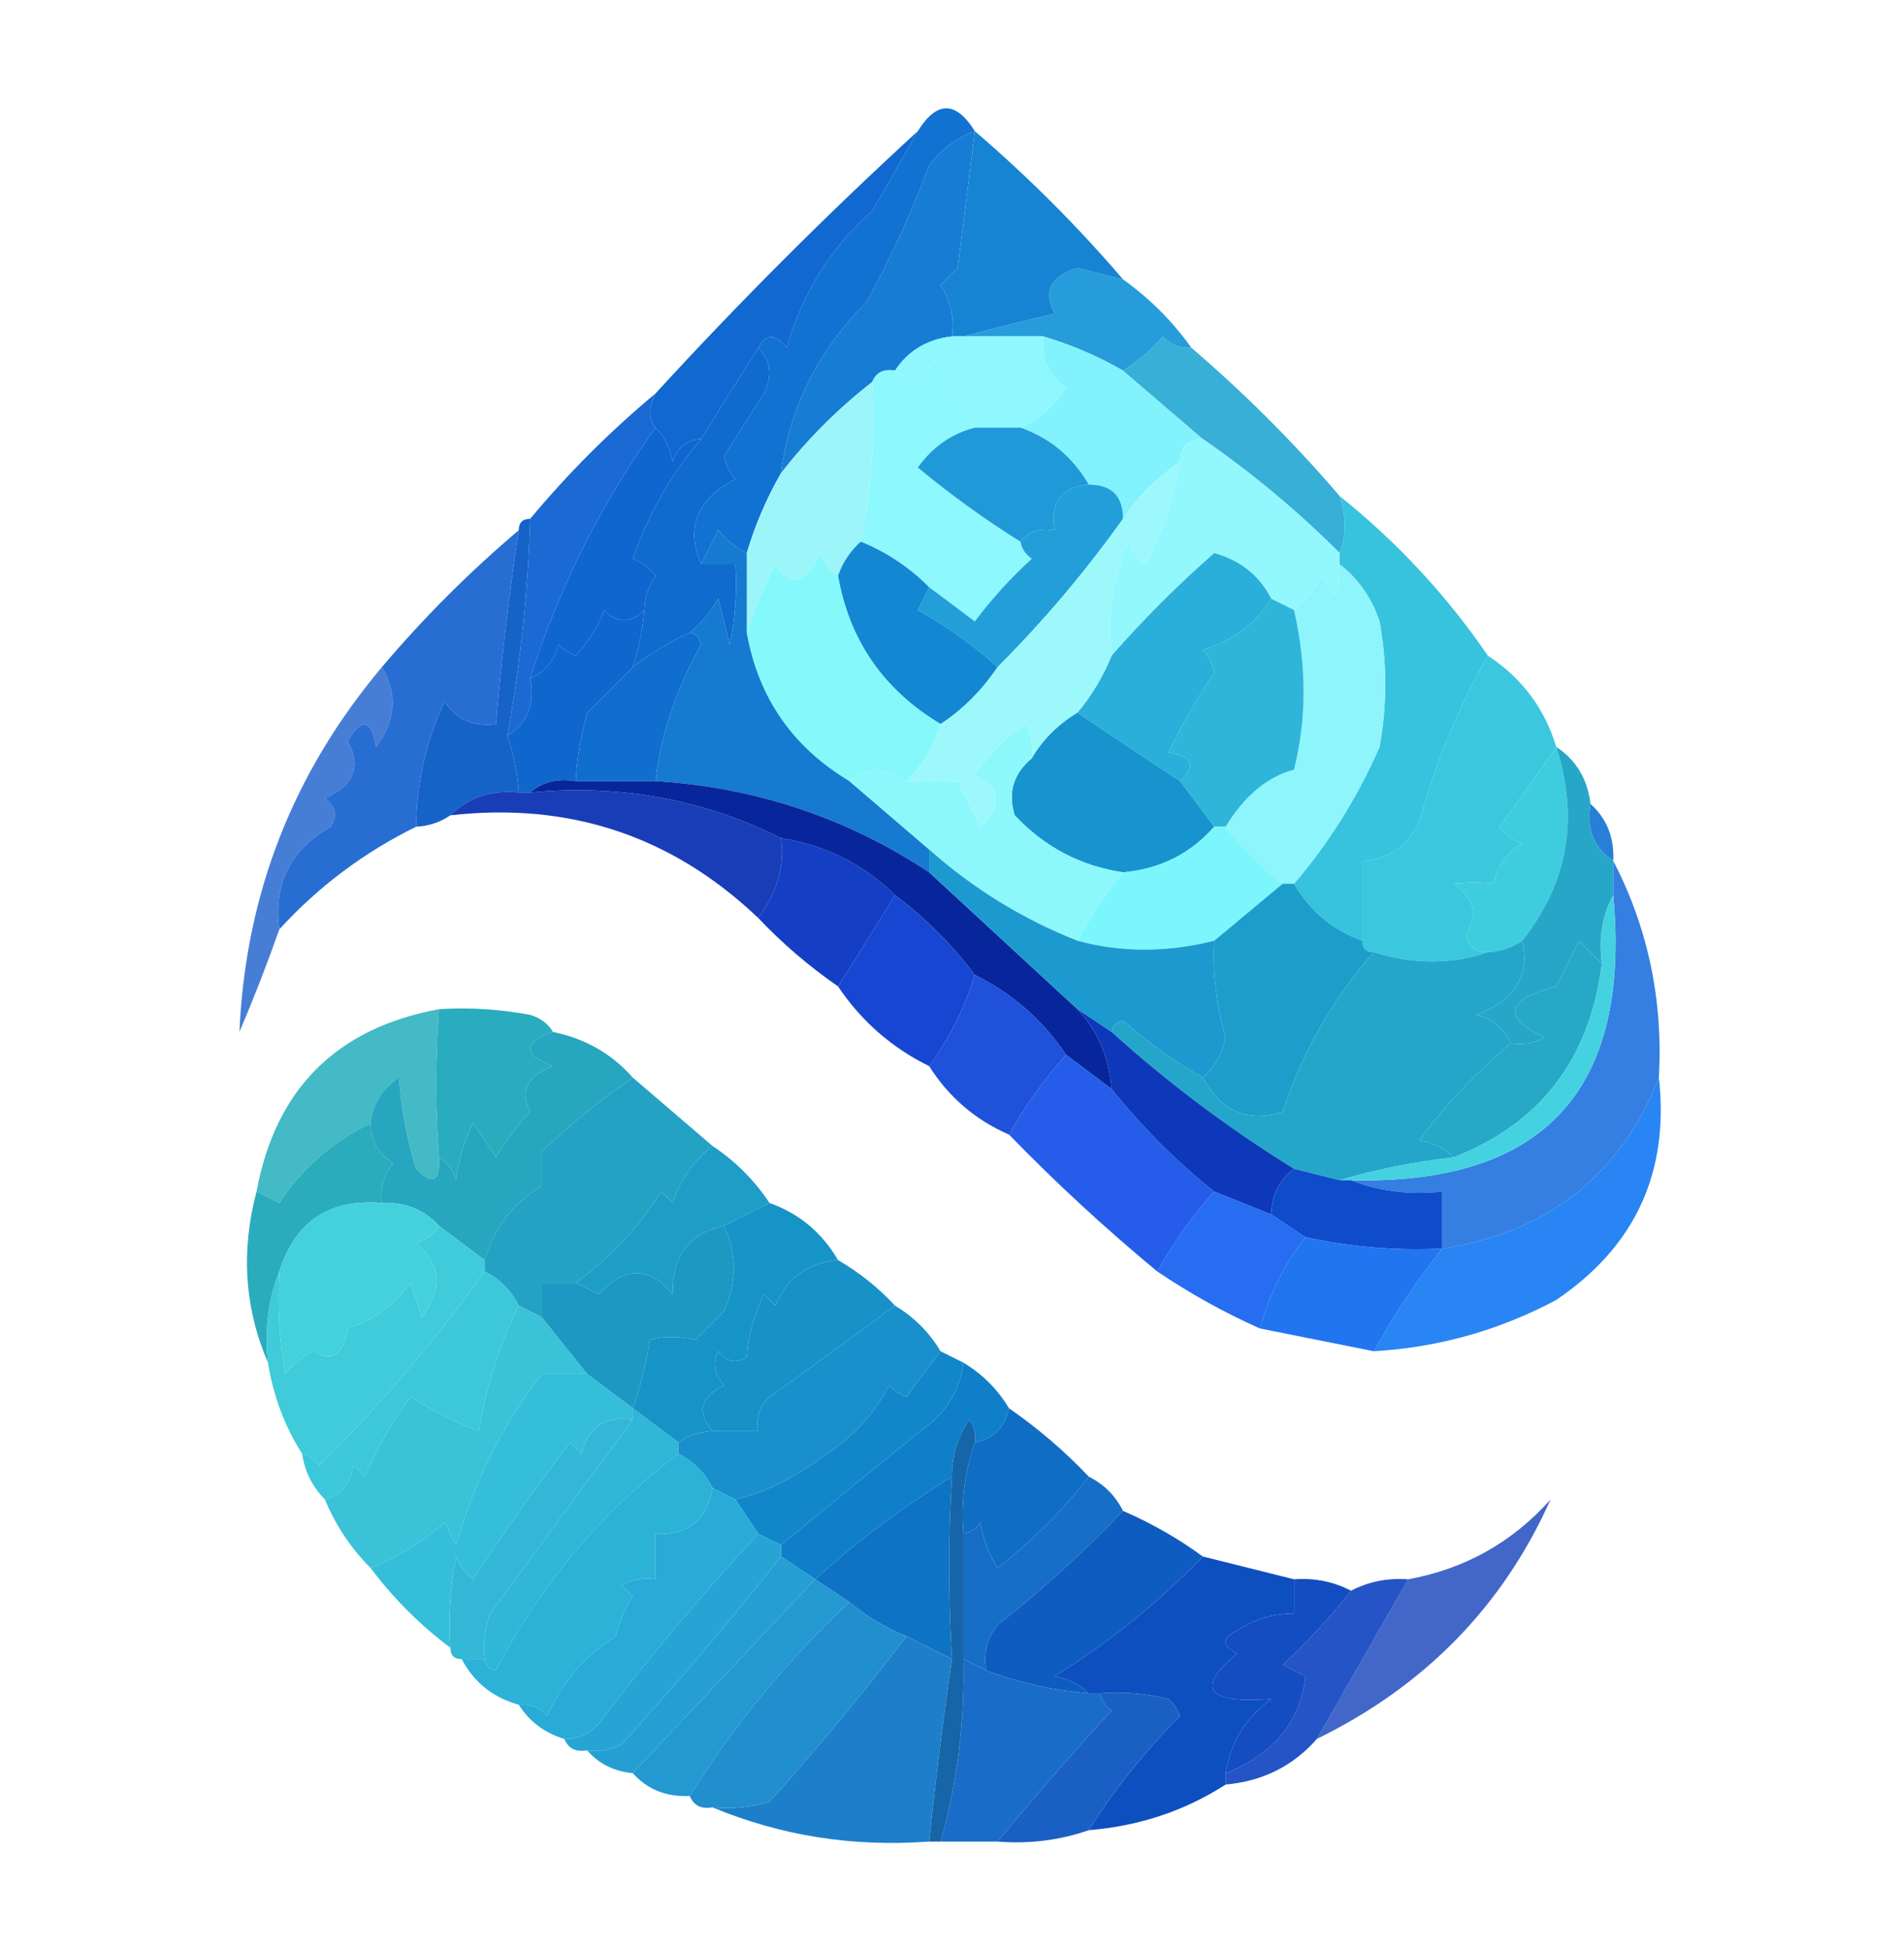 <?xml version="1.0" encoding="UTF-8"?>
<!DOCTYPE svg PUBLIC "-//W3C//DTD SVG 1.1//EN" "http://www.w3.org/Graphics/SVG/1.1/DTD/svg11.dtd">
<svg xmlns="http://www.w3.org/2000/svg" version="1.1" width="167px" height="171px" style="shape-rendering:geometricPrecision; text-rendering:geometricPrecision; image-rendering:optimizeQuality; fill-rule:evenodd; clip-rule:evenodd" xmlns:xlink="http://www.w3.org/1999/xlink">
<g><path style="opacity:1" fill="#177cd4" d="M 85.5,11.5 C 85.001,15.49 84.501,19.49 84,23.5C 83.5,24 83,24.5 82.5,25C 83.38,26.356 83.713,27.856 83.5,29.5C 81.326,29.75 79.659,30.75 78.5,32.5C 77.508,32.328 76.842,32.662 76.5,33.5C 73.473,35.861 70.806,38.527 68.5,41.5C 69.272,35.7 71.772,30.7 76,26.5C 78.119,22.646 79.953,18.646 81.5,14.5C 82.588,13.066 83.922,12.066 85.5,11.5 Z"/></g>
<g><path style="opacity:0.972" fill="#2199d9" d="M 98.5,24.5 C 100.833,26.167 102.833,28.167 104.5,30.5C 103.504,30.586 102.671,30.252 102,29.5C 100.961,30.71 99.794,31.71 98.5,32.5C 96.287,31.227 93.954,30.227 91.5,29.5C 89.167,29.5 86.833,29.5 84.5,29.5C 87.028,28.834 89.694,28.168 92.5,27.5C 91.466,25.562 92.132,24.228 94.5,23.5C 95.849,23.846 97.183,24.179 98.5,24.5 Z"/></g>
<g><path style="opacity:1" fill="#1272d2" d="M 85.5,11.5 C 83.922,12.066 82.588,13.066 81.5,14.5C 79.953,18.646 78.119,22.646 76,26.5C 71.772,30.7 69.272,35.7 68.5,41.5C 67.227,43.713 66.227,46.046 65.5,48.5C 64.542,48.047 63.708,47.38 63,46.5C 62.487,47.527 61.987,48.527 61.5,49.5C 60.113,46.294 61.113,43.794 64.5,42C 63.978,41.439 63.645,40.772 63.5,40C 64.651,38.177 65.818,36.344 67,34.5C 67.765,32.934 67.598,31.601 66.5,30.5C 67.189,29.226 68.023,29.226 69,30.5C 70.359,25.715 72.859,21.715 76.5,18.5C 77.88,16.138 79.213,13.805 80.5,11.5C 82.167,8.833 83.833,8.833 85.5,11.5 Z"/></g>
<g><path style="opacity:1" fill="#1784d3" d="M 85.5,11.5 C 90.167,15.5 94.5,19.833 98.5,24.5C 97.183,24.179 95.849,23.846 94.5,23.5C 92.132,24.228 91.466,25.562 92.5,27.5C 89.694,28.168 87.028,28.834 84.5,29.5C 84.167,29.5 83.833,29.5 83.5,29.5C 83.713,27.856 83.38,26.356 82.5,25C 83,24.5 83.5,24 84,23.5C 84.501,19.49 85.001,15.49 85.5,11.5 Z"/></g>
<g><path style="opacity:1" fill="#8ef8fe" d="M 83.5,29.5 C 83.833,29.5 84.167,29.5 84.5,29.5C 86.833,29.5 89.167,29.5 91.5,29.5C 91.296,31.39 91.963,32.89 93.5,34C 92.468,35.627 91.134,36.793 89.5,37.5C 88.167,37.5 86.833,37.5 85.5,37.5C 83.899,35.239 82.732,33.239 82,31.5C 80.954,33.195 79.787,33.529 78.5,32.5C 79.659,30.75 81.326,29.75 83.5,29.5 Z"/></g>
<g><path style="opacity:0.996" fill="#1068d0" d="M 80.5,11.5 C 79.213,13.805 77.88,16.138 76.5,18.5C 72.859,21.715 70.359,25.715 69,30.5C 68.023,29.226 67.189,29.226 66.5,30.5C 64.837,33.129 63.171,35.796 61.5,38.5C 60.25,38.577 59.417,39.244 59,40.5C 58.768,39.263 58.268,38.263 57.5,37.5C 56.884,36.798 56.884,35.798 57.5,34.5C 64.833,26.5 72.5,18.833 80.5,11.5 Z"/></g>
<g><path style="opacity:1" fill="#8df8fd" d="M 85.5,37.5 C 83.456,38.031 81.789,39.198 80.5,41C 83.379,43.385 86.379,45.552 89.5,47.5C 89.611,48.117 89.944,48.617 90.5,49C 88.649,50.684 86.982,52.517 85.5,54.5C 84.148,53.476 82.815,52.476 81.5,51.5C 79.754,49.748 77.754,48.415 75.5,47.5C 76.441,42.93 76.774,38.263 76.5,33.5C 76.842,32.662 77.508,32.328 78.5,32.5C 79.787,33.529 80.954,33.195 82,31.5C 82.732,33.239 83.899,35.239 85.5,37.5 Z"/></g>
<g><path style="opacity:1" fill="#82f2fc" d="M 91.5,29.5 C 93.954,30.227 96.287,31.227 98.5,32.5C 100.833,34.5 103.167,36.5 105.5,38.5C 104.167,38.5 103.5,39.167 103.5,40.5C 101.473,41.861 99.806,43.527 98.5,45.5C 98.5,43.5 97.5,42.5 95.5,42.5C 94.06,40.051 92.06,38.385 89.5,37.5C 91.134,36.793 92.468,35.627 93.5,34C 91.963,32.89 91.296,31.39 91.5,29.5 Z"/></g>
<g><path style="opacity:1" fill="#0f66cf" d="M 57.5,37.5 C 58.268,38.263 58.768,39.263 59,40.5C 59.417,39.244 60.25,38.577 61.5,38.5C 58.891,41.54 56.891,45.04 55.5,49C 56.308,49.308 56.975,49.808 57.5,50.5C 56.873,51.417 56.539,52.417 56.5,53.5C 55.312,54.684 54.145,54.684 53,53.5C 52.417,55.002 51.584,56.335 50.5,57.5C 49.914,57.291 49.414,56.957 49,56.5C 48.623,57.942 47.79,58.942 46.5,59.5C 49.013,51.568 52.68,44.235 57.5,37.5 Z"/></g>
<g><path style="opacity:0.929" fill="#28a9d4" d="M 104.5,30.5 C 109.167,34.5 113.5,38.833 117.5,43.5C 118.096,45.398 118.096,47.065 117.5,48.5C 113.817,44.82 109.817,41.486 105.5,38.5C 103.167,36.5 100.833,34.5 98.5,32.5C 99.794,31.71 100.961,30.71 102,29.5C 102.671,30.252 103.504,30.586 104.5,30.5 Z"/></g>
<g><path style="opacity:0.948" fill="#0f62d1" d="M 57.5,34.5 C 56.884,35.798 56.884,36.798 57.5,37.5C 52.68,44.235 49.013,51.568 46.5,59.5C 46.923,61.781 46.256,63.448 44.5,64.5C 45.65,58.227 46.317,51.893 46.5,45.5C 49.833,41.5 53.5,37.833 57.5,34.5 Z"/></g>
<g><path style="opacity:1" fill="#2099d9" d="M 85.5,37.5 C 86.833,37.5 88.167,37.5 89.5,37.5C 92.06,38.385 94.06,40.051 95.5,42.5C 93.088,42.694 92.088,44.027 92.5,46.5C 91.209,46.263 90.209,46.596 89.5,47.5C 86.379,45.552 83.379,43.385 80.5,41C 81.789,39.198 83.456,38.031 85.5,37.5 Z"/></g>
<g><path style="opacity:1" fill="#9cf5f9" d="M 76.5,33.5 C 76.774,38.263 76.441,42.93 75.5,47.5C 74.599,48.291 73.932,49.291 73.5,50.5C 72.778,50.083 72.278,49.416 72,48.5C 70.654,51.249 69.32,51.583 68,49.5C 66.981,51.502 66.147,53.502 65.5,55.5C 65.5,53.167 65.5,50.833 65.5,48.5C 66.227,46.046 67.227,43.713 68.5,41.5C 70.806,38.527 73.473,35.861 76.5,33.5 Z"/></g>
<g><path style="opacity:0.888" fill="#0e5ccd" d="M 45.5,46.5 C 44.646,52.142 43.98,57.809 43.5,63.5C 41.549,63.773 40.049,63.107 39,61.5C 37.378,64.987 36.545,68.653 36.5,72.5C 31.91,74.762 27.91,77.762 24.5,81.5C 23.966,77.522 25.466,74.522 29,72.5C 29.617,71.551 29.451,70.718 28.5,70C 31.039,68.901 31.705,67.234 30.5,65C 31.715,62.904 32.549,63.071 33,65.5C 34.728,63.181 34.895,60.847 33.5,58.5C 37.167,54.167 41.167,50.167 45.5,46.5 Z"/></g>
<g><path style="opacity:1" fill="#92f8fd" d="M 105.5,38.5 C 109.817,41.486 113.817,44.82 117.5,48.5C 117.5,48.833 117.5,49.167 117.5,49.5C 117.587,52.598 117.087,52.932 116,50.5C 115.302,51.691 114.469,52.691 113.5,53.5C 112.833,53.167 112.167,52.833 111.5,52.5C 110.452,50.466 108.786,49.133 106.5,48.5C 103.265,51.34 100.265,54.34 97.5,57.5C 97.095,53.952 97.595,50.619 99,47.5C 99.308,48.308 99.808,48.975 100.5,49.5C 101.962,46.653 102.962,43.653 103.5,40.5C 103.5,39.167 104.167,38.5 105.5,38.5 Z"/></g>
<g><path style="opacity:1" fill="#0f6bcd" d="M 66.5,30.5 C 67.598,31.601 67.765,32.934 67,34.5C 65.818,36.344 64.651,38.177 63.5,40C 63.645,40.772 63.978,41.439 64.5,42C 61.113,43.794 60.113,46.294 61.5,49.5C 62.5,49.5 63.5,49.5 64.5,49.5C 64.663,51.857 64.497,54.19 64,56.5C 63.667,55.167 63.333,53.833 63,52.5C 62.302,53.691 61.469,54.691 60.5,55.5C 58.889,56.179 57.222,57.179 55.5,58.5C 56.038,56.883 56.371,55.216 56.5,53.5C 56.539,52.417 56.873,51.417 57.5,50.5C 56.975,49.808 56.308,49.308 55.5,49C 56.891,45.04 58.891,41.54 61.5,38.5C 63.171,35.796 64.837,33.129 66.5,30.5 Z"/></g>
<g><path style="opacity:1" fill="#229fd8" d="M 95.5,42.5 C 97.5,42.5 98.5,43.5 98.5,45.5C 95.179,50.152 91.513,54.485 87.5,58.5C 85.41,56.61 83.076,54.943 80.5,53.5C 80.863,52.816 81.196,52.15 81.5,51.5C 82.815,52.476 84.148,53.476 85.5,54.5C 86.982,52.517 88.649,50.684 90.5,49C 89.944,48.617 89.611,48.117 89.5,47.5C 90.209,46.596 91.209,46.263 92.5,46.5C 92.088,44.027 93.088,42.694 95.5,42.5 Z"/></g>
<g><path style="opacity:1" fill="#29afd9" d="M 111.5,52.5 C 110.192,54.641 108.192,56.141 105.5,57C 106.022,57.561 106.355,58.228 106.5,59C 104.978,61.238 103.645,63.572 102.5,66C 104.619,66.342 104.953,67.175 103.5,68.5C 100.518,66.526 97.518,64.526 94.5,62.5C 95.751,60.999 96.751,59.333 97.5,57.5C 100.265,54.34 103.265,51.34 106.5,48.5C 108.786,49.133 110.452,50.466 111.5,52.5 Z"/></g>
<g><path style="opacity:0.995" fill="#37c2dd" d="M 117.5,43.5 C 122.562,47.559 126.895,52.226 130.5,57.5C 127.929,61.968 125.929,66.802 124.5,72C 123.484,74.176 121.818,75.343 119.5,75.5C 119.5,77.833 119.5,80.167 119.5,82.5C 116.911,81.581 114.911,79.914 113.5,77.5C 116.567,73.917 119.067,69.917 121,65.5C 121.667,61.833 121.667,58.167 121,54.5C 120.303,52.416 119.136,50.749 117.5,49.5C 117.5,49.167 117.5,48.833 117.5,48.5C 118.096,47.065 118.096,45.398 117.5,43.5 Z"/></g>
<g><path style="opacity:1" fill="#1487d2" d="M 75.5,47.5 C 77.754,48.415 79.754,49.748 81.5,51.5C 81.196,52.15 80.863,52.816 80.5,53.5C 83.076,54.943 85.41,56.61 87.5,58.5C 86.118,60.549 84.452,62.215 82.5,63.5C 77.504,60.511 74.504,56.178 73.5,50.5C 73.932,49.291 74.599,48.291 75.5,47.5 Z"/></g>
<g><path style="opacity:1" fill="#8df5fb" d="M 117.5,49.5 C 119.136,50.749 120.303,52.416 121,54.5C 121.667,58.167 121.667,61.833 121,65.5C 119.067,69.917 116.567,73.917 113.5,77.5C 113.167,77.5 112.833,77.5 112.5,77.5C 110.64,76.061 108.973,74.395 107.5,72.5C 109.161,69.782 111.161,68.116 113.5,67.5C 114.615,63.046 114.615,58.38 113.5,53.5C 114.469,52.691 115.302,51.691 116,50.5C 117.087,52.932 117.587,52.598 117.5,49.5 Z"/></g>
<g><path style="opacity:1" fill="#85f8fc" d="M 73.5,50.5 C 74.504,56.178 77.504,60.511 82.5,63.5C 81.925,65.411 80.925,67.078 79.5,68.5C 77.716,67.28 76.05,67.28 74.5,68.5C 69.517,65.52 66.517,61.187 65.5,55.5C 66.147,53.502 66.981,51.502 68,49.5C 69.32,51.583 70.654,51.249 72,48.5C 72.278,49.416 72.778,50.083 73.5,50.5 Z"/></g>
<g><path style="opacity:1" fill="#9df8fb" d="M 103.5,40.5 C 102.962,43.653 101.962,46.653 100.5,49.5C 99.808,48.975 99.308,48.308 99,47.5C 97.595,50.619 97.095,53.952 97.5,57.5C 96.751,59.333 95.751,60.999 94.5,62.5C 92.806,63.527 91.472,64.861 90.5,66.5C 90.65,65.448 90.483,64.448 90,63.5C 88.167,64.667 86.667,66.167 85.5,68C 87.767,69.081 87.934,70.581 86,72.5C 85.333,71.167 84.667,69.833 84,68.5C 82.395,68.562 80.895,68.562 79.5,68.5C 80.925,67.078 81.925,65.411 82.5,63.5C 84.452,62.215 86.118,60.549 87.5,58.5C 91.513,54.485 95.179,50.152 98.5,45.5C 99.806,43.527 101.473,41.861 103.5,40.5 Z"/></g>
<g><path style="opacity:1" fill="#3bc8de" d="M 130.5,57.5 C 133.471,59.443 135.471,62.109 136.5,65.5C 134.957,67.79 133.29,70.123 131.5,72.5C 132.025,73.192 132.692,73.692 133.5,74C 132.151,74.772 131.318,75.939 131,77.5C 129.931,77.36 128.764,77.36 127.5,77.5C 129.367,78.797 129.7,80.297 128.5,82C 128.836,83.03 129.503,83.53 130.5,83.5C 127.319,84.591 123.985,84.591 120.5,83.5C 119.833,83.5 119.5,83.167 119.5,82.5C 119.5,80.167 119.5,77.833 119.5,75.5C 121.818,75.343 123.484,74.176 124.5,72C 125.929,66.802 127.929,61.968 130.5,57.5 Z"/></g>
<g><path style="opacity:1" fill="#0f67cd" d="M 56.5,53.5 C 56.371,55.216 56.038,56.883 55.5,58.5C 54.188,59.812 52.854,61.146 51.5,62.5C 50.919,64.606 50.586,66.606 50.5,68.5C 48.901,68.232 47.568,68.566 46.5,69.5C 46.167,69.5 45.833,69.5 45.5,69.5C 45.371,67.784 45.038,66.117 44.5,64.5C 46.256,63.448 46.923,61.781 46.5,59.5C 47.79,58.942 48.623,57.942 49,56.5C 49.414,56.957 49.914,57.291 50.5,57.5C 51.584,56.335 52.417,55.002 53,53.5C 54.145,54.684 55.312,54.684 56.5,53.5 Z"/></g>
<g><path style="opacity:1" fill="#0f6ece" d="M 60.5,55.5 C 61.043,55.56 61.376,55.893 61.5,56.5C 59.255,60.541 57.921,64.541 57.5,68.5C 55.167,68.5 52.833,68.5 50.5,68.5C 50.586,66.606 50.919,64.606 51.5,62.5C 52.854,61.146 54.188,59.812 55.5,58.5C 57.222,57.179 58.889,56.179 60.5,55.5 Z"/></g>
<g><path style="opacity:0.758" fill="#0e56c9" d="M 33.5,58.5 C 34.895,60.847 34.728,63.181 33,65.5C 32.549,63.071 31.715,62.904 30.5,65C 31.705,67.234 31.039,68.901 28.5,70C 29.451,70.718 29.617,71.551 29,72.5C 25.466,74.522 23.966,77.522 24.5,81.5C 23.438,84.516 22.271,87.516 21,90.5C 21.529,78.437 25.696,67.77 33.5,58.5 Z"/></g>
<g><path style="opacity:1" fill="#2eb5d9" d="M 111.5,52.5 C 112.167,52.833 112.833,53.167 113.5,53.5C 114.615,58.38 114.615,63.046 113.5,67.5C 111.161,68.116 109.161,69.782 107.5,72.5C 107.167,72.5 106.833,72.5 106.5,72.5C 105.5,71.167 104.5,69.833 103.5,68.5C 104.953,67.175 104.619,66.342 102.5,66C 103.645,63.572 104.978,61.238 106.5,59C 106.355,58.228 106.022,57.561 105.5,57C 108.192,56.141 110.192,54.641 111.5,52.5 Z"/></g>
<g><path style="opacity:0.964" fill="#0e5dc6" d="M 46.5,45.5 C 46.317,51.893 45.65,58.227 44.5,64.5C 45.038,66.117 45.371,67.784 45.5,69.5C 43.102,69.259 41.102,69.926 39.5,71.5C 38.609,72.11 37.609,72.443 36.5,72.5C 36.545,68.653 37.378,64.987 39,61.5C 40.049,63.107 41.549,63.773 43.5,63.5C 43.98,57.809 44.646,52.142 45.5,46.5C 45.5,45.833 45.833,45.5 46.5,45.5 Z"/></g>
<g><path style="opacity:1" fill="#157ad0" d="M 65.5,48.5 C 65.5,50.833 65.5,53.167 65.5,55.5C 66.517,61.187 69.517,65.52 74.5,68.5C 76.859,70.529 79.192,72.529 81.5,74.5C 81.5,75.167 81.5,75.833 81.5,76.5C 74.26,71.713 66.26,69.046 57.5,68.5C 57.921,64.541 59.255,60.541 61.5,56.5C 61.376,55.893 61.043,55.56 60.5,55.5C 61.469,54.691 62.302,53.691 63,52.5C 63.333,53.833 63.667,55.167 64,56.5C 64.497,54.19 64.663,51.857 64.5,49.5C 63.5,49.5 62.5,49.5 61.5,49.5C 61.987,48.527 62.487,47.527 63,46.5C 63.708,47.38 64.542,48.047 65.5,48.5 Z"/></g>
<g><path style="opacity:1" fill="#1794ce" d="M 94.5,62.5 C 97.518,64.526 100.518,66.526 103.5,68.5C 104.5,69.833 105.5,71.167 106.5,72.5C 104.421,74.873 101.754,76.206 98.5,76.5C 94.77,75.944 91.603,74.278 89,71.5C 88.387,69.505 88.887,67.838 90.5,66.5C 91.472,64.861 92.806,63.527 94.5,62.5 Z"/></g>
<g><path style="opacity:1" fill="#8cf8fc" d="M 90.5,66.5 C 88.887,67.838 88.387,69.505 89,71.5C 91.603,74.278 94.77,75.944 98.5,76.5C 96.984,78.391 95.65,80.391 94.5,82.5C 89.693,80.597 85.359,77.93 81.5,74.5C 79.192,72.529 76.859,70.529 74.5,68.5C 76.05,67.28 77.716,67.28 79.5,68.5C 80.895,68.562 82.395,68.562 84,68.5C 84.667,69.833 85.333,71.167 86,72.5C 87.934,70.581 87.767,69.081 85.5,68C 86.667,66.167 88.167,64.667 90,63.5C 90.483,64.448 90.65,65.448 90.5,66.5 Z"/></g>
<g><path style="opacity:0.925" fill="#072eb0" d="M 45.5,69.5 C 45.833,69.5 46.167,69.5 46.5,69.5C 54.337,68.753 61.67,70.086 68.5,73.5C 68.862,75.873 68.195,78.207 66.5,80.5C 58.953,73.318 49.953,70.318 39.5,71.5C 41.102,69.926 43.102,69.259 45.5,69.5 Z"/></g>
<g><path style="opacity:0.996" fill="#287fd7" d="M 139.5,70.5 C 140.931,71.78 141.598,73.447 141.5,75.5C 139.787,74.365 139.12,72.698 139.5,70.5 Z"/></g>
<g><path style="opacity:0.956" fill="#0a37c2" d="M 68.5,73.5 C 72.42,74.127 75.753,75.793 78.5,78.5C 76.899,81.124 75.232,83.79 73.5,86.5C 70.94,84.727 68.607,82.727 66.5,80.5C 68.195,78.207 68.862,75.873 68.5,73.5 Z"/></g>
<g><path style="opacity:1" fill="#7bf6fc" d="M 106.5,72.5 C 106.833,72.5 107.167,72.5 107.5,72.5C 108.973,74.395 110.64,76.061 112.5,77.5C 110.5,79.167 108.5,80.833 106.5,82.5C 102.342,83.539 98.342,83.539 94.5,82.5C 95.65,80.391 96.984,78.391 98.5,76.5C 101.754,76.206 104.421,74.873 106.5,72.5 Z"/></g>
<g><path style="opacity:1" fill="#3ecdde" d="M 136.5,65.5 C 138.509,71.802 137.509,77.468 133.5,82.5C 132.609,83.11 131.609,83.443 130.5,83.5C 129.503,83.53 128.836,83.03 128.5,82C 129.7,80.297 129.367,78.797 127.5,77.5C 128.764,77.36 129.931,77.36 131,77.5C 131.318,75.939 132.151,74.772 133.5,74C 132.692,73.692 132.025,73.192 131.5,72.5C 133.29,70.123 134.957,67.79 136.5,65.5 Z"/></g>
<g><path style="opacity:1" fill="#1d9eca" d="M 112.5,77.5 C 112.833,77.5 113.167,77.5 113.5,77.5C 114.911,79.914 116.911,81.581 119.5,82.5C 119.5,83.167 119.833,83.5 120.5,83.5C 116.912,87.549 114.245,92.216 112.5,97.5C 109.44,98.476 107.106,97.476 105.5,94.5C 106.525,93.626 107.192,92.46 107.5,91C 106.659,88.02 106.326,85.187 106.5,82.5C 108.5,80.833 110.5,79.167 112.5,77.5 Z"/></g>
<g><path style="opacity:0.999" fill="#08269b" d="M 46.5,69.5 C 47.568,68.566 48.901,68.232 50.5,68.5C 52.833,68.5 55.167,68.5 57.5,68.5C 66.26,69.046 74.26,71.713 81.5,76.5C 85.859,80.528 90.193,84.528 94.5,88.5C 96.284,90.41 97.284,92.744 97.5,95.5C 96.167,94.5 94.833,93.5 93.5,92.5C 91.451,89.45 88.784,87.117 85.5,85.5C 83.5,82.833 81.167,80.5 78.5,78.5C 75.753,75.793 72.42,74.127 68.5,73.5C 61.67,70.086 54.337,68.753 46.5,69.5 Z"/></g>
<g><path style="opacity:0.86" fill="#166ade" d="M 141.5,75.5 C 144.545,81.361 145.878,87.695 145.5,94.5C 142.148,103.038 135.815,108.038 126.5,109.5C 126.5,107.833 126.5,106.167 126.5,104.5C 123.615,104.806 120.948,104.473 118.5,103.5C 135.414,103.914 143.08,95.58 141.5,78.5C 141.5,77.5 141.5,76.5 141.5,75.5 Z"/></g>
<g><path style="opacity:1" fill="#26a7c8" d="M 136.5,65.5 C 138.25,66.659 139.25,68.326 139.5,70.5C 139.12,72.698 139.787,74.365 141.5,75.5C 141.5,76.5 141.5,77.5 141.5,78.5C 140.539,80.265 140.205,82.265 140.5,84.5C 139.849,83.909 139.182,83.243 138.5,82.5C 137.833,83.833 137.167,85.167 136.5,86.5C 132.048,87.682 131.714,89.182 135.5,91C 134.552,91.483 133.552,91.65 132.5,91.5C 131.942,90.21 130.942,89.377 129.5,89C 132.888,87.686 134.221,85.52 133.5,82.5C 137.509,77.468 138.509,71.802 136.5,65.5 Z"/></g>
<g><path style="opacity:0.953" fill="#0c3ecf" d="M 78.5,78.5 C 81.167,80.5 83.5,82.833 85.5,85.5C 84.601,88.395 83.267,91.062 81.5,93.5C 78.216,91.883 75.549,89.55 73.5,86.5C 75.232,83.79 76.899,81.124 78.5,78.5 Z"/></g>
<g><path style="opacity:1" fill="#24a6ca" d="M 133.5,82.5 C 134.221,85.52 132.888,87.686 129.5,89C 130.942,89.377 131.942,90.21 132.5,91.5C 129.137,94.382 126.47,97.216 124.5,100C 125.737,100.232 126.737,100.732 127.5,101.5C 123.989,101.899 120.656,102.566 117.5,103.5C 116.167,103.167 114.833,102.833 113.5,102.5C 107.809,98.987 102.476,94.987 97.5,90.5C 97.56,89.957 97.893,89.624 98.5,89.5C 100.687,91.422 103.02,93.088 105.5,94.5C 107.106,97.476 109.44,98.476 112.5,97.5C 114.245,92.216 116.912,87.549 120.5,83.5C 123.985,84.591 127.319,84.591 130.5,83.5C 131.609,83.443 132.609,83.11 133.5,82.5 Z"/></g>
<g><path style="opacity:1" fill="#1c9acf" d="M 81.5,74.5 C 85.359,77.93 89.693,80.597 94.5,82.5C 98.342,83.539 102.342,83.539 106.5,82.5C 106.326,85.187 106.659,88.02 107.5,91C 107.192,92.46 106.525,93.626 105.5,94.5C 103.02,93.088 100.687,91.422 98.5,89.5C 97.893,89.624 97.56,89.957 97.5,90.5C 96.5,89.833 95.5,89.167 94.5,88.5C 90.193,84.528 85.859,80.528 81.5,76.5C 81.5,75.833 81.5,75.167 81.5,74.5 Z"/></g>
<g><path style="opacity:1" fill="#26a9c6" d="M 140.5,84.5 C 139.459,92.853 135.126,98.52 127.5,101.5C 126.737,100.732 125.737,100.232 124.5,100C 126.47,97.216 129.137,94.382 132.5,91.5C 133.552,91.65 134.552,91.483 135.5,91C 131.714,89.182 132.048,87.682 136.5,86.5C 137.167,85.167 137.833,83.833 138.5,82.5C 139.182,83.243 139.849,83.909 140.5,84.5 Z"/></g>
<g><path style="opacity:0.922" fill="#0d44d9" d="M 85.5,85.5 C 88.784,87.117 91.451,89.45 93.5,92.5C 91.6,94.62 89.934,96.953 88.5,99.5C 85.553,98.219 83.219,96.219 81.5,93.5C 83.267,91.062 84.601,88.395 85.5,85.5 Z"/></g>
<g><path style="opacity:0.897" fill="#2eb2bf" d="M 38.5,88.5 C 38.176,92.957 38.176,97.29 38.5,101.5C 38.611,103.648 37.944,103.981 36.5,102.5C 35.682,99.893 35.182,97.226 35,94.5C 33.519,95.471 32.685,96.804 32.5,98.5C 29.137,100.148 26.47,102.481 24.5,105.5C 23.817,105.137 23.15,104.804 22.5,104.5C 24.167,95.5 29.5,90.167 38.5,88.5 Z"/></g>
<g><path style="opacity:1" fill="#2aacbf" d="M 38.5,88.5 C 41.187,88.336 43.854,88.503 46.5,89C 47.416,89.278 48.083,89.778 48.5,90.5C 45.875,91.466 45.875,92.466 48.5,93.5C 46.238,94.345 45.571,95.678 46.5,97.5C 45.354,98.719 44.354,100.052 43.5,101.5C 42.833,100.5 42.167,99.5 41.5,98.5C 40.702,100.078 40.202,101.744 40,103.5C 39.722,102.584 39.222,101.918 38.5,101.5C 38.176,97.29 38.176,92.957 38.5,88.5 Z"/></g>
<g><path style="opacity:1" fill="#26a6bf" d="M 48.5,90.5 C 51.331,91.079 53.664,92.412 55.5,94.5C 52.72,96.408 50.053,98.575 47.5,101C 47.5,102 47.5,103 47.5,104C 44.988,105.527 43.322,107.694 42.5,110.5C 41.167,109.5 39.833,108.5 38.5,107.5C 37.181,106.058 35.514,105.392 33.5,105.5C 33.33,104.178 33.663,103.011 34.5,102C 33.177,101.184 32.511,100.017 32.5,98.5C 32.685,96.804 33.519,95.471 35,94.5C 35.182,97.226 35.682,99.893 36.5,102.5C 37.944,103.981 38.611,103.648 38.5,101.5C 39.222,101.918 39.722,102.584 40,103.5C 40.202,101.744 40.702,100.078 41.5,98.5C 42.167,99.5 42.833,100.5 43.5,101.5C 44.354,100.052 45.354,98.719 46.5,97.5C 45.571,95.678 46.238,94.345 48.5,93.5C 45.875,92.466 45.875,91.466 48.5,90.5 Z"/></g>
<g><path style="opacity:0.908" fill="#104de8" d="M 93.5,92.5 C 94.833,93.5 96.167,94.5 97.5,95.5C 100.194,98.861 103.194,101.86 106.5,104.5C 104.6,106.619 102.934,108.953 101.5,111.5C 96.935,107.723 92.602,103.723 88.5,99.5C 89.934,96.953 91.6,94.62 93.5,92.5 Z"/></g>
<g><path style="opacity:1" fill="#0d38b9" d="M 94.5,88.5 C 95.5,89.167 96.5,89.833 97.5,90.5C 102.476,94.987 107.809,98.987 113.5,102.5C 112.194,103.467 111.527,104.801 111.5,106.5C 109.833,105.833 108.167,105.167 106.5,104.5C 103.194,101.86 100.194,98.861 97.5,95.5C 97.284,92.744 96.284,90.41 94.5,88.5 Z"/></g>
<g><path style="opacity:0.988" fill="#22a1c3" d="M 55.5,94.5 C 57.858,96.529 60.192,98.529 62.5,100.5C 60.864,101.749 59.697,103.416 59,105.5C 58.667,105.167 58.333,104.833 58,104.5C 55.972,107.692 53.472,110.359 50.5,112.5C 49.5,112.5 48.5,112.5 47.5,112.5C 47.5,113.5 47.5,114.5 47.5,115.5C 46.833,115.167 46.167,114.833 45.5,114.5C 44.833,113.167 43.833,112.167 42.5,111.5C 42.5,111.167 42.5,110.833 42.5,110.5C 43.322,107.694 44.988,105.527 47.5,104C 47.5,103 47.5,102 47.5,101C 50.053,98.575 52.72,96.408 55.5,94.5 Z"/></g>
<g><path style="opacity:1" fill="#45d2e0" d="M 141.5,78.5 C 143.08,95.58 135.414,103.914 118.5,103.5C 118.167,103.5 117.833,103.5 117.5,103.5C 120.656,102.566 123.989,101.899 127.5,101.5C 135.126,98.52 139.459,92.853 140.5,84.5C 140.205,82.265 140.539,80.265 141.5,78.5 Z"/></g>
<g><path style="opacity:1" fill="#0e4cca" d="M 113.5,102.5 C 114.833,102.833 116.167,103.167 117.5,103.5C 117.833,103.5 118.167,103.5 118.5,103.5C 120.948,104.473 123.615,104.806 126.5,104.5C 126.5,106.167 126.5,107.833 126.5,109.5C 122.434,109.693 118.434,109.36 114.5,108.5C 113.5,107.833 112.5,107.167 111.5,106.5C 111.527,104.801 112.194,103.467 113.5,102.5 Z"/></g>
<g><path style="opacity:1" fill="#2bacbc" d="M 32.5,98.5 C 32.511,100.017 33.177,101.184 34.5,102C 33.663,103.011 33.33,104.178 33.5,105.5C 28.891,105.112 25.891,107.112 24.5,111.5C 23.527,113.948 23.194,116.615 23.5,119.5C 21.448,114.712 21.115,109.712 22.5,104.5C 23.15,104.804 23.817,105.137 24.5,105.5C 26.47,102.481 29.137,100.148 32.5,98.5 Z"/></g>
<g><path style="opacity:1" fill="#1e9dc7" d="M 62.5,100.5 C 64.5,101.833 66.167,103.5 67.5,105.5C 66.167,106.167 64.833,106.833 63.5,107.5C 60.441,108.157 58.941,110.157 59,113.5C 56.957,111.033 54.79,111.033 52.5,113.5C 51.816,113.137 51.15,112.804 50.5,112.5C 53.472,110.359 55.972,107.692 58,104.5C 58.333,104.833 58.667,105.167 59,105.5C 59.697,103.416 60.864,101.749 62.5,100.5 Z"/></g>
<g><path style="opacity:0.905" fill="#115eef" d="M 106.5,104.5 C 108.167,105.167 109.833,105.833 111.5,106.5C 112.5,107.167 113.5,107.833 114.5,108.5C 112.659,110.849 111.326,113.515 110.5,116.5C 107.339,115.087 104.339,113.42 101.5,111.5C 102.934,108.953 104.6,106.619 106.5,104.5 Z"/></g>
<g><path style="opacity:0.907" fill="#1379f2" d="M 145.5,94.5 C 146.429,102.809 143.429,109.309 136.5,114C 131.495,116.668 126.161,118.168 120.5,118.5C 122.255,115.32 124.255,112.32 126.5,109.5C 135.815,108.038 142.148,103.038 145.5,94.5 Z"/></g>
<g><path style="opacity:1" fill="#43d1db" d="M 33.5,105.5 C 35.514,105.392 37.181,106.058 38.5,107.5C 38.083,108.222 37.416,108.722 36.5,109C 38.697,110.878 38.864,113.045 37,115.5C 36.667,114.5 36.333,113.5 36,112.5C 34.638,114.436 32.805,115.769 30.5,116.5C 30.123,118.824 29.123,119.491 27.5,118.5C 26.522,118.977 25.689,119.643 25,120.5C 24.502,117.518 24.335,114.518 24.5,111.5C 25.891,107.112 28.891,105.112 33.5,105.5 Z"/></g>
<g><path style="opacity:0.931" fill="#126bf0" d="M 114.5,108.5 C 118.434,109.36 122.434,109.693 126.5,109.5C 124.255,112.32 122.255,115.32 120.5,118.5C 117.167,117.833 113.833,117.167 110.5,116.5C 111.326,113.515 112.659,110.849 114.5,108.5 Z"/></g>
<g><path style="opacity:0.985" fill="#1590c8" d="M 73.5,110.5 C 75.388,111.604 77.055,112.937 78.5,114.5C 74.91,117.162 71.243,119.828 67.5,122.5C 66.614,123.325 66.281,124.325 66.5,125.5C 65.167,125.5 63.833,125.5 62.5,125.5C 61.086,123.862 61.42,122.528 63.5,121.5C 62.674,120.549 62.508,119.549 63,118.5C 63.718,119.451 64.551,119.617 65.5,119C 65.57,117.376 66.07,115.543 67,113.5C 67.333,113.833 67.667,114.167 68,114.5C 69.018,112.072 70.852,110.738 73.5,110.5 Z"/></g>
<g><path style="opacity:1" fill="#1c98c3" d="M 63.5,107.5 C 64.65,109.983 64.65,112.483 63.5,115C 62.667,115.833 61.833,116.667 61,117.5C 59.497,117.165 58.164,117.165 57,117.5C 56.685,119.586 56.185,121.586 55.5,123.5C 54.167,122.5 52.833,121.5 51.5,120.5C 50.136,118.809 48.803,117.142 47.5,115.5C 47.5,114.5 47.5,113.5 47.5,112.5C 48.5,112.5 49.5,112.5 50.5,112.5C 51.15,112.804 51.816,113.137 52.5,113.5C 54.79,111.033 56.957,111.033 59,113.5C 58.941,110.157 60.441,108.157 63.5,107.5 Z"/></g>
<g><path style="opacity:1" fill="#3fcbd9" d="M 38.5,107.5 C 39.833,108.5 41.167,109.5 42.5,110.5C 42.5,110.833 42.5,111.167 42.5,111.5C 38.183,117.55 33.349,123.217 28,128.5C 27.617,127.944 27.117,127.611 26.5,127.5C 24.98,125.11 23.98,122.443 23.5,119.5C 23.194,116.615 23.527,113.948 24.5,111.5C 24.335,114.518 24.502,117.518 25,120.5C 25.689,119.643 26.522,118.977 27.5,118.5C 29.123,119.491 30.123,118.824 30.5,116.5C 32.805,115.769 34.638,114.436 36,112.5C 36.333,113.5 36.667,114.5 37,115.5C 38.864,113.045 38.697,110.878 36.5,109C 37.416,108.722 38.083,108.222 38.5,107.5 Z"/></g>
<g><path style="opacity:0.961" fill="#118cca" d="M 78.5,114.5 C 80.167,115.5 81.5,116.833 82.5,118.5C 81.521,119.765 80.521,121.099 79.5,122.5C 78.914,122.291 78.414,121.957 78,121.5C 76.691,123.976 74.858,125.976 72.5,127.5C 69.737,129.584 67.071,130.917 64.5,131.5C 63.833,131.167 63.167,130.833 62.5,130.5C 61.833,129.167 60.833,128.167 59.5,127.5C 59.5,127.167 59.5,126.833 59.5,126.5C 60.391,125.89 61.391,125.557 62.5,125.5C 63.833,125.5 65.167,125.5 66.5,125.5C 66.281,124.325 66.614,123.325 67.5,122.5C 71.243,119.828 74.91,117.162 78.5,114.5 Z"/></g>
<g><path style="opacity:1" fill="#3cc8da" d="M 42.5,111.5 C 43.833,112.167 44.833,113.167 45.5,114.5C 43.831,117.889 42.664,121.556 42,125.5C 40.09,124.794 38.09,123.794 36,122.5C 34.414,124.67 33.08,127.004 32,129.5C 31.667,129.167 31.333,128.833 31,128.5C 30.765,130.119 29.931,131.119 28.5,131.5C 27.399,130.395 26.733,129.062 26.5,127.5C 27.117,127.611 27.617,127.944 28,128.5C 33.349,123.217 38.183,117.55 42.5,111.5 Z"/></g>
<g><path style="opacity:1" fill="#1794c7" d="M 67.5,105.5 C 70.089,106.419 72.089,108.086 73.5,110.5C 70.852,110.738 69.018,112.072 68,114.5C 67.667,114.167 67.333,113.833 67,113.5C 66.07,115.543 65.57,117.376 65.5,119C 64.551,119.617 63.718,119.451 63,118.5C 62.508,119.549 62.674,120.549 63.5,121.5C 61.42,122.528 61.086,123.862 62.5,125.5C 61.391,125.557 60.391,125.89 59.5,126.5C 58.167,125.5 56.833,124.5 55.5,123.5C 56.185,121.586 56.685,119.586 57,117.5C 58.164,117.165 59.497,117.165 61,117.5C 61.833,116.667 62.667,115.833 63.5,115C 64.65,112.483 64.65,109.983 63.5,107.5C 64.833,106.833 66.167,106.167 67.5,105.5 Z"/></g>
<g><path style="opacity:0.989" fill="#1086ca" d="M 82.5,118.5 C 83.167,118.833 83.833,119.167 84.5,119.5C 84.271,121.433 83.438,123.1 82,124.5C 77.562,128.058 73.062,131.725 68.5,135.5C 67.833,135.167 67.167,134.833 66.5,134.5C 65.833,133.5 65.167,132.5 64.5,131.5C 67.071,130.917 69.737,129.584 72.5,127.5C 74.858,125.976 76.691,123.976 78,121.5C 78.414,121.957 78.914,122.291 79.5,122.5C 80.521,121.099 81.521,119.765 82.5,118.5 Z"/></g>
<g><path style="opacity:1" fill="#0f7fc9" d="M 84.5,119.5 C 86.167,120.5 87.5,121.833 88.5,123.5C 88.144,125.19 87.144,126.19 85.5,126.5C 85.631,125.761 85.464,125.094 85,124.5C 83.991,126.025 83.491,127.692 83.5,129.5C 79.212,132.122 75.212,135.122 71.5,138.5C 70.5,137.833 69.5,137.167 68.5,136.5C 68.5,136.167 68.5,135.833 68.5,135.5C 73.062,131.725 77.562,128.058 82,124.5C 83.438,123.1 84.271,121.433 84.5,119.5 Z"/></g>
<g><path style="opacity:1" fill="#35bed9" d="M 51.5,120.5 C 52.833,121.5 54.167,122.5 55.5,123.5C 55.5,123.833 55.5,124.167 55.5,124.5C 53.089,124.137 51.589,125.137 51,127.5C 50.667,127.167 50.333,126.833 50,126.5C 47.015,130.404 44.182,134.404 41.5,138.5C 40.808,137.975 40.308,137.308 40,136.5C 39.503,139.146 39.336,141.813 39.5,144.5C 36.833,142.5 34.5,140.167 32.5,137.5C 34.898,136.551 37.064,135.217 39,133.5C 39.333,134.167 39.667,134.833 40,135.5C 41.587,129.927 44.087,124.927 47.5,120.5C 48.833,120.5 50.167,120.5 51.5,120.5 Z"/></g>
<g><path style="opacity:0.997" fill="#39c2d8" d="M 45.5,114.5 C 46.167,114.833 46.833,115.167 47.5,115.5C 48.803,117.142 50.136,118.809 51.5,120.5C 50.167,120.5 48.833,120.5 47.5,120.5C 44.087,124.927 41.587,129.927 40,135.5C 39.667,134.833 39.333,134.167 39,133.5C 37.064,135.217 34.898,136.551 32.5,137.5C 30.774,135.772 29.441,133.772 28.5,131.5C 29.931,131.119 30.765,130.119 31,128.5C 31.333,128.833 31.667,129.167 32,129.5C 33.08,127.004 34.414,124.67 36,122.5C 38.09,123.794 40.09,124.794 42,125.5C 42.664,121.556 43.831,117.889 45.5,114.5 Z"/></g>
<g><path style="opacity:1" fill="#30b6d7" d="M 55.5,123.5 C 56.833,124.5 58.167,125.5 59.5,126.5C 59.5,126.833 59.5,127.167 59.5,127.5C 52.797,132.548 47.464,138.881 43.5,146.5C 42.893,146.376 42.56,146.043 42.5,145.5C 42.343,144.127 42.51,142.793 43,141.5C 47.176,135.804 51.343,130.137 55.5,124.5C 55.5,124.167 55.5,123.833 55.5,123.5 Z"/></g>
<g><path style="opacity:0.997" fill="#2cb1d7" d="M 59.5,127.5 C 60.833,128.167 61.833,129.167 62.5,130.5C 62.011,133.324 60.344,134.657 57.5,134.5C 57.5,135.833 57.5,137.167 57.5,138.5C 56.448,138.351 55.448,138.517 54.5,139C 54.833,139.333 55.167,139.667 55.5,140C 54.809,141.067 54.309,142.234 54,143.5C 51.303,145.2 49.303,147.534 48,150.5C 47.329,149.748 46.496,149.414 45.5,149.5C 43.246,148.876 41.579,147.543 40.5,145.5C 41.167,145.5 41.833,145.5 42.5,145.5C 42.56,146.043 42.893,146.376 43.5,146.5C 47.464,138.881 52.797,132.548 59.5,127.5 Z"/></g>
<g><path style="opacity:1" fill="#0f6ec3" d="M 88.5,123.5 C 91.06,125.273 93.393,127.273 95.5,129.5C 93.188,132.479 90.521,135.146 87.5,137.5C 86.719,136.271 86.219,134.938 86,133.5C 85.617,134.056 85.117,134.389 84.5,134.5C 84.279,131.721 84.612,129.054 85.5,126.5C 87.144,126.19 88.144,125.19 88.5,123.5 Z"/></g>
<g><path style="opacity:0.959" fill="#0e68c5" d="M 95.5,129.5 C 96.833,130.167 97.833,131.167 98.5,132.5C 95.137,136.041 91.47,139.374 87.5,142.5C 86.571,143.689 86.238,145.022 86.5,146.5C 85.833,146.167 85.167,145.833 84.5,145.5C 84.5,141.833 84.5,138.167 84.5,134.5C 85.117,134.389 85.617,134.056 86,133.5C 86.219,134.938 86.719,136.271 87.5,137.5C 90.521,135.146 93.188,132.479 95.5,129.5 Z"/></g>
<g><path style="opacity:1" fill="#32b8d6" d="M 55.5,124.5 C 51.343,130.137 47.176,135.804 43,141.5C 42.51,142.793 42.343,144.127 42.5,145.5C 41.833,145.5 41.167,145.5 40.5,145.5C 39.833,145.5 39.5,145.167 39.5,144.5C 39.336,141.813 39.503,139.146 40,136.5C 40.308,137.308 40.808,137.975 41.5,138.5C 44.182,134.404 47.015,130.404 50,126.5C 50.333,126.833 50.667,127.167 51,127.5C 51.589,125.137 53.089,124.137 55.5,124.5 Z"/></g>
<g><path style="opacity:0.998" fill="#28abd6" d="M 62.5,130.5 C 63.167,130.833 63.833,131.167 64.5,131.5C 65.167,132.5 65.833,133.5 66.5,134.5C 61.781,139.577 57.281,144.91 53,150.5C 52.184,151.823 51.017,152.489 49.5,152.5C 47.77,151.974 46.436,150.974 45.5,149.5C 46.496,149.414 47.329,149.748 48,150.5C 49.303,147.534 51.303,145.2 54,143.5C 54.309,142.234 54.809,141.067 55.5,140C 55.167,139.667 54.833,139.333 54.5,139C 55.448,138.517 56.448,138.351 57.5,138.5C 57.5,137.167 57.5,135.833 57.5,134.5C 60.344,134.657 62.011,133.324 62.5,130.5 Z"/></g>
<g><path style="opacity:1" fill="#0f73c5" d="M 83.5,129.5 C 83.18,134.74 83.18,140.073 83.5,145.5C 82.167,144.833 80.833,144.167 79.5,143.5C 77.668,142.752 76.001,141.752 74.5,140.5C 73.5,139.833 72.5,139.167 71.5,138.5C 75.212,135.122 79.212,132.122 83.5,129.5 Z"/></g>
<g><path style="opacity:0.998" fill="#26a5d5" d="M 66.5,134.5 C 67.167,134.833 67.833,135.167 68.5,135.5C 68.5,135.833 68.5,136.167 68.5,136.5C 64.073,142.102 59.407,147.602 54.5,153C 53.552,153.483 52.552,153.649 51.5,153.5C 50.508,153.672 49.842,153.338 49.5,152.5C 51.017,152.489 52.184,151.823 53,150.5C 57.281,144.91 61.781,139.577 66.5,134.5 Z"/></g>
<g><path style="opacity:1" fill="#0e5cc0" d="M 98.5,132.5 C 101.004,133.584 103.337,134.917 105.5,136.5C 101.644,140.515 97.311,144.015 92.5,147C 93.737,147.232 94.737,147.732 95.5,148.5C 92.402,148.244 89.402,147.578 86.5,146.5C 86.238,145.022 86.571,143.689 87.5,142.5C 91.47,139.374 95.137,136.041 98.5,132.5 Z"/></g>
<g><path style="opacity:0.766" fill="#0b3ab9" d="M 115.5,152.5 C 118.179,147.806 120.845,143.139 123.5,138.5C 128.458,137.604 132.624,135.271 136,131.5C 131.823,140.847 124.99,147.847 115.5,152.5 Z"/></g>
<g><path style="opacity:0.965" fill="#0d47bf" d="M 113.5,138.5 C 115.292,138.366 116.958,138.699 118.5,139.5C 116.678,141.823 114.678,143.989 112.5,146C 113.167,146.333 113.833,146.667 114.5,147C 114.056,150.984 111.723,153.818 107.5,155.5C 107.933,152.805 109.266,150.638 111.5,149C 105.837,149.419 104.837,148.086 108.5,145C 107.167,144.333 107.167,143.667 108.5,143C 110.025,141.991 111.692,141.491 113.5,141.5C 113.5,140.5 113.5,139.5 113.5,138.5 Z"/></g>
<g><path style="opacity:0.897" fill="#0c41be" d="M 123.5,138.5 C 120.845,143.139 118.179,147.806 115.5,152.5C 113.421,154.873 110.754,156.206 107.5,156.5C 107.5,156.167 107.5,155.833 107.5,155.5C 111.723,153.818 114.056,150.984 114.5,147C 113.833,146.667 113.167,146.333 112.5,146C 114.678,143.989 116.678,141.823 118.5,139.5C 120.042,138.699 121.708,138.366 123.5,138.5 Z"/></g>
<g><path style="opacity:1" fill="#259fd3" d="M 68.5,136.5 C 69.5,137.167 70.5,137.833 71.5,138.5C 66.145,144.187 60.812,149.854 55.5,155.5C 53.847,155.34 52.514,154.674 51.5,153.5C 52.552,153.649 53.552,153.483 54.5,153C 59.407,147.602 64.073,142.102 68.5,136.5 Z"/></g>
<g><path style="opacity:0.996" fill="#2398d1" d="M 71.5,138.5 C 72.5,139.167 73.5,139.833 74.5,140.5C 69.055,145.604 64.388,151.27 60.5,157.5C 58.447,157.598 56.78,156.931 55.5,155.5C 60.812,149.854 66.145,144.187 71.5,138.5 Z"/></g>
<g><path style="opacity:1" fill="#0e4fbf" d="M 105.5,136.5 C 108.167,137.167 110.833,137.833 113.5,138.5C 113.5,139.5 113.5,140.5 113.5,141.5C 111.692,141.491 110.025,141.991 108.5,143C 107.167,143.667 107.167,144.333 108.5,145C 104.837,148.086 105.837,149.419 111.5,149C 109.266,150.638 107.933,152.805 107.5,155.5C 107.5,155.833 107.5,156.167 107.5,156.5C 103.915,158.806 99.915,160.139 95.5,160.5C 97.763,156.897 100.43,153.564 103.5,150.5C 103.291,149.914 102.957,149.414 102.5,149C 100.527,148.505 98.527,148.338 96.5,148.5C 96.167,148.5 95.833,148.5 95.5,148.5C 94.737,147.732 93.737,147.232 92.5,147C 97.311,144.015 101.644,140.515 105.5,136.5 Z"/></g>
<g><path style="opacity:0.997" fill="#1d7fca" d="M 79.5,143.5 C 80.833,144.167 82.167,144.833 83.5,145.5C 82.725,150.782 82.058,156.115 81.5,161.5C 74.801,161.99 68.468,160.99 62.5,158.5C 64.199,158.66 65.866,158.494 67.5,158C 71.742,153.268 75.742,148.435 79.5,143.5 Z"/></g>
<g><path style="opacity:1" fill="#196dc8" d="M 84.5,145.5 C 85.167,145.833 85.833,146.167 86.5,146.5C 89.402,147.578 92.402,148.244 95.5,148.5C 95.833,148.5 96.167,148.5 96.5,148.5C 96.611,149.117 96.944,149.617 97.5,150C 94.041,153.771 90.708,157.605 87.5,161.5C 85.833,161.5 84.167,161.5 82.5,161.5C 83.969,156.284 84.635,150.95 84.5,145.5 Z"/></g>
<g><path style="opacity:0.971" fill="#145cc2" d="M 96.5,148.5 C 98.527,148.338 100.527,148.505 102.5,149C 102.957,149.414 103.291,149.914 103.5,150.5C 100.43,153.564 97.763,156.897 95.5,160.5C 92.945,161.388 90.279,161.721 87.5,161.5C 90.708,157.605 94.041,153.771 97.5,150C 96.944,149.617 96.611,149.117 96.5,148.5 Z"/></g>
<g><path style="opacity:1" fill="#1565a8" d="M 85.5,126.5 C 84.612,129.054 84.279,131.721 84.5,134.5C 84.5,138.167 84.5,141.833 84.5,145.5C 84.635,150.95 83.969,156.284 82.5,161.5C 82.167,161.5 81.833,161.5 81.5,161.5C 82.058,156.115 82.725,150.782 83.5,145.5C 83.18,140.073 83.18,134.74 83.5,129.5C 83.491,127.692 83.991,126.025 85,124.5C 85.464,125.094 85.631,125.761 85.5,126.5 Z"/></g>
<g><path style="opacity:1" fill="#218ece" d="M 74.5,140.5 C 76.001,141.752 77.668,142.752 79.5,143.5C 75.742,148.435 71.742,153.268 67.5,158C 65.866,158.494 64.199,158.66 62.5,158.5C 61.508,158.672 60.842,158.338 60.5,157.5C 64.388,151.27 69.055,145.604 74.5,140.5 Z"/></g>
</svg>
